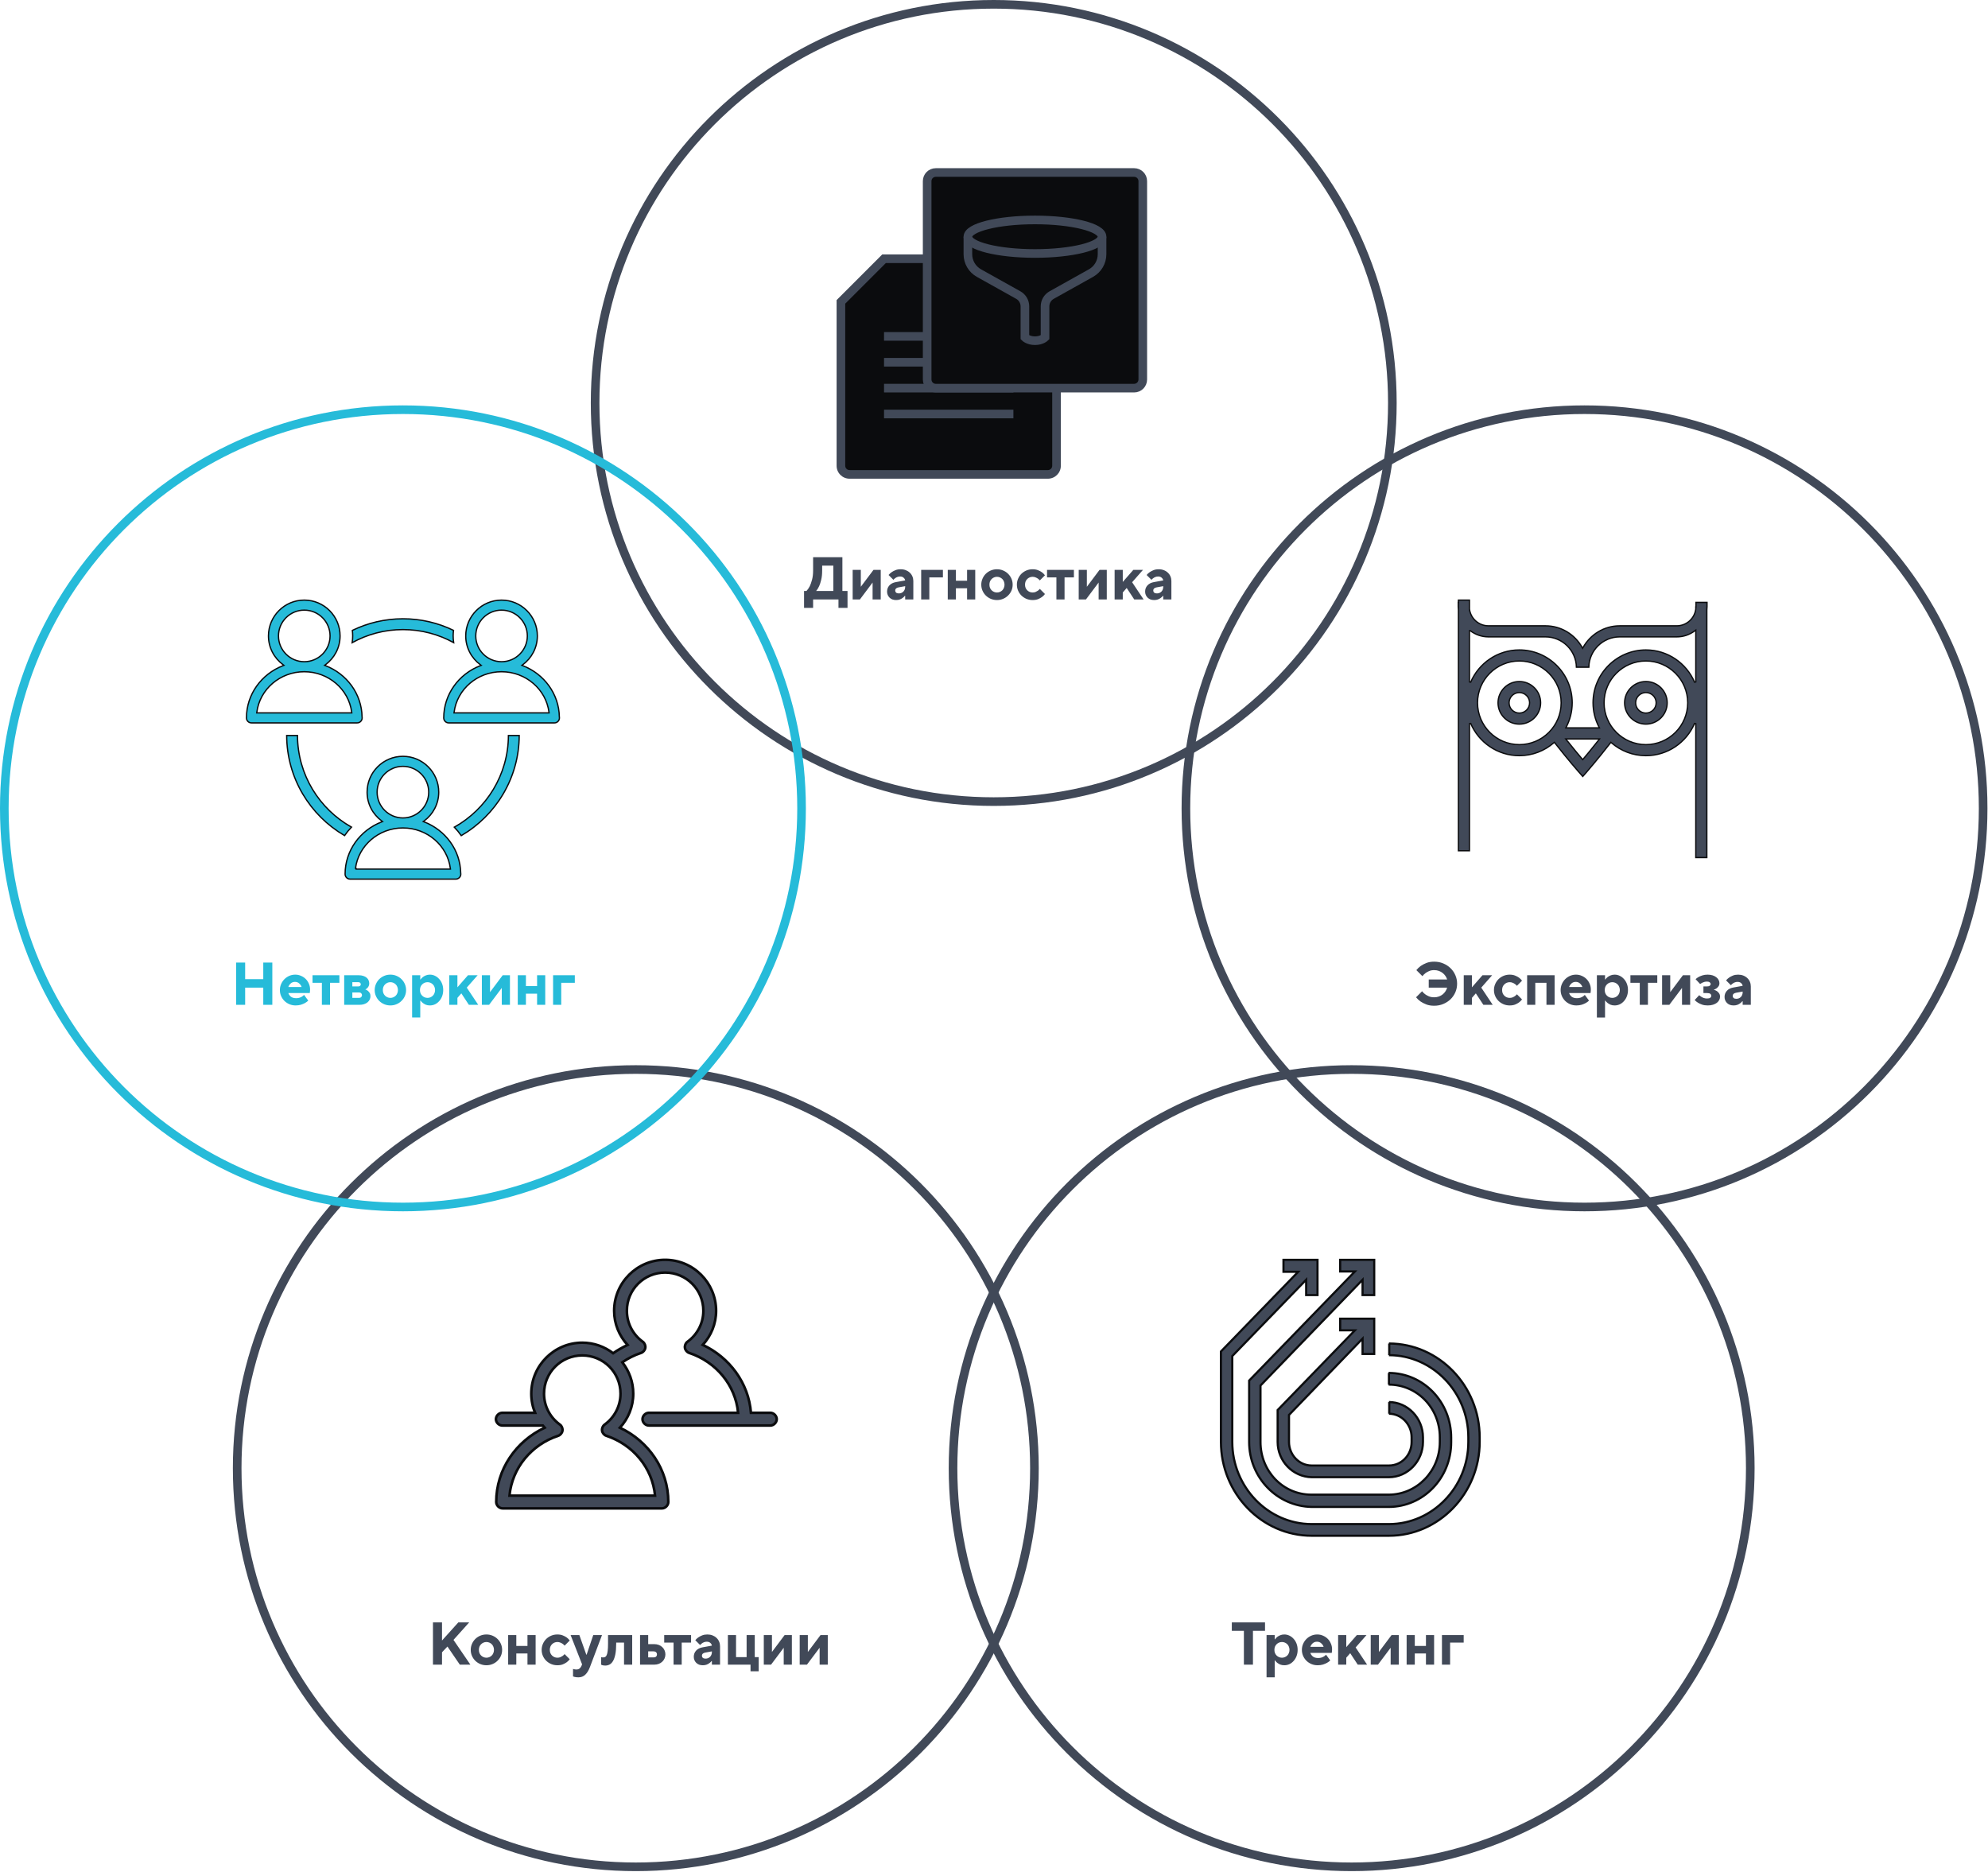 <?xml version="1.0" encoding="UTF-8"?> <svg xmlns="http://www.w3.org/2000/svg" width="461" height="434" viewBox="0 0 461 434" fill="none"> <path d="M367.438 279.875C418.489 279.875 459.875 238.489 459.875 187.438C459.875 136.386 418.489 95 367.438 95C316.386 95 275 136.386 275 187.438C275 238.489 316.386 279.875 367.438 279.875Z" stroke="#414958" stroke-width="2"></path> <path d="M329.771 229.85C329.967 230.111 330.205 230.345 330.485 230.55C330.727 230.727 331.021 230.891 331.367 231.04C331.712 231.18 332.113 231.25 332.571 231.25C332.972 231.25 333.336 231.189 333.663 231.068C333.999 230.947 334.293 230.783 334.545 230.578C334.797 230.373 335.011 230.135 335.189 229.864C335.366 229.593 335.497 229.309 335.581 229.01H331.311V227.12H335.581C335.497 226.84 335.366 226.569 335.189 226.308C335.011 226.047 334.797 225.818 334.545 225.622C334.293 225.417 333.999 225.253 333.663 225.132C333.336 225.011 332.972 224.95 332.571 224.95C332.123 224.95 331.731 225.025 331.395 225.174C331.068 225.314 330.788 225.473 330.555 225.65C330.284 225.855 330.046 226.089 329.841 226.35L328.441 224.95C328.73 224.586 329.075 224.259 329.477 223.97C329.822 223.727 330.251 223.503 330.765 223.298C331.278 223.093 331.88 222.99 332.571 222.99C333.327 222.99 334.027 223.125 334.671 223.396C335.324 223.667 335.889 224.035 336.365 224.502C336.841 224.959 337.214 225.501 337.485 226.126C337.755 226.742 337.891 227.4 337.891 228.1C337.891 228.8 337.755 229.463 337.485 230.088C337.214 230.704 336.841 231.245 336.365 231.712C335.889 232.169 335.324 232.533 334.671 232.804C334.027 233.075 333.327 233.21 332.571 233.21C331.871 233.21 331.259 233.107 330.737 232.902C330.214 232.697 329.775 232.473 329.421 232.23C329.01 231.941 328.66 231.614 328.371 231.25L329.771 229.85ZM339.432 226.14H341.322V228.94L343.772 226.14H346.012L343.492 229.01L346.152 233H343.982L342.232 230.34L341.322 231.39V233H339.432V226.14ZM352.946 231.74C352.76 232.001 352.526 232.235 352.246 232.44C352.004 232.617 351.705 232.781 351.35 232.93C350.996 233.07 350.571 233.14 350.076 233.14C349.572 233.14 349.096 233.047 348.648 232.86C348.21 232.673 347.822 232.417 347.486 232.09C347.16 231.763 346.903 231.385 346.716 230.956C346.53 230.527 346.436 230.065 346.436 229.57C346.436 229.085 346.53 228.627 346.716 228.198C346.903 227.759 347.16 227.377 347.486 227.05C347.822 226.723 348.21 226.467 348.648 226.28C349.096 226.093 349.572 226 350.076 226C350.571 226 350.996 226.075 351.35 226.224C351.705 226.364 352.004 226.523 352.246 226.7C352.526 226.905 352.76 227.139 352.946 227.4L351.756 228.59C351.626 228.431 351.476 228.291 351.308 228.17C351.159 228.067 350.982 227.974 350.776 227.89C350.571 227.797 350.338 227.75 350.076 227.75C349.834 227.75 349.605 227.797 349.39 227.89C349.176 227.983 348.989 228.109 348.83 228.268C348.672 228.427 348.546 228.618 348.452 228.842C348.368 229.066 348.326 229.309 348.326 229.57C348.326 229.831 348.368 230.074 348.452 230.298C348.546 230.522 348.672 230.713 348.83 230.872C348.989 231.031 349.176 231.157 349.39 231.25C349.605 231.343 349.834 231.39 350.076 231.39C350.338 231.39 350.571 231.348 350.776 231.264C350.982 231.171 351.159 231.073 351.308 230.97C351.476 230.849 351.626 230.709 351.756 230.55L352.946 231.74ZM354.13 226.14H360.5V233H358.61V227.89H356.02V233H354.13V226.14ZM368.479 232.02C368.274 232.225 368.022 232.412 367.723 232.58C367.471 232.72 367.163 232.851 366.799 232.972C366.435 233.084 366.015 233.14 365.539 233.14C365.035 233.14 364.559 233.047 364.111 232.86C363.673 232.673 363.285 232.417 362.949 232.09C362.623 231.763 362.366 231.385 362.179 230.956C361.993 230.527 361.899 230.065 361.899 229.57C361.899 229.085 361.993 228.627 362.179 228.198C362.366 227.759 362.623 227.377 362.949 227.05C363.276 226.723 363.654 226.467 364.083 226.28C364.513 226.093 364.975 226 365.469 226C365.945 226 366.389 226.093 366.799 226.28C367.219 226.457 367.583 226.7 367.891 227.008C368.199 227.316 368.442 227.68 368.619 228.1C368.806 228.511 368.899 228.954 368.899 229.43C368.899 229.561 368.895 229.677 368.885 229.78C368.876 229.873 368.867 229.957 368.857 230.032C368.848 230.125 368.839 230.205 368.829 230.27H363.859C363.962 230.587 364.158 230.867 364.447 231.11C364.746 231.343 365.157 231.46 365.679 231.46C365.978 231.46 366.239 231.423 366.463 231.348C366.687 231.273 366.879 231.185 367.037 231.082C367.215 230.97 367.369 230.839 367.499 230.69L368.479 232.02ZM366.939 228.87C366.837 228.553 366.65 228.277 366.379 228.044C366.118 227.801 365.791 227.68 365.399 227.68C365.007 227.68 364.676 227.801 364.405 228.044C364.144 228.277 363.962 228.553 363.859 228.87H366.939ZM370.304 226.14H372.194V227.12H372.264C372.404 226.915 372.581 226.728 372.796 226.56C372.982 226.42 373.206 226.294 373.468 226.182C373.738 226.061 374.06 226 374.434 226C374.835 226 375.222 226.089 375.596 226.266C375.969 226.443 376.296 226.691 376.576 227.008C376.865 227.316 377.094 227.689 377.262 228.128C377.43 228.567 377.514 229.047 377.514 229.57C377.514 230.093 377.43 230.573 377.262 231.012C377.094 231.451 376.865 231.829 376.576 232.146C376.296 232.463 375.969 232.711 375.596 232.888C375.222 233.056 374.835 233.14 374.434 233.14C374.06 233.14 373.738 233.084 373.468 232.972C373.206 232.851 372.982 232.72 372.796 232.58C372.581 232.412 372.404 232.225 372.264 232.02H372.194V235.94H370.304V226.14ZM373.874 231.39C374.116 231.39 374.345 231.343 374.56 231.25C374.774 231.157 374.961 231.031 375.12 230.872C375.278 230.713 375.4 230.522 375.484 230.298C375.577 230.074 375.624 229.831 375.624 229.57C375.624 229.309 375.577 229.066 375.484 228.842C375.4 228.618 375.278 228.427 375.12 228.268C374.961 228.109 374.774 227.983 374.56 227.89C374.345 227.797 374.116 227.75 373.874 227.75C373.631 227.75 373.402 227.797 373.188 227.89C372.973 227.983 372.786 228.109 372.628 228.268C372.469 228.427 372.343 228.618 372.25 228.842C372.166 229.066 372.124 229.309 372.124 229.57C372.124 229.831 372.166 230.074 372.25 230.298C372.343 230.522 372.469 230.713 372.628 230.872C372.786 231.031 372.973 231.157 373.188 231.25C373.402 231.343 373.631 231.39 373.874 231.39ZM380.25 227.89H378.08V226.14H384.31V227.89H382.14V233H380.25V227.89ZM385.425 226.14H387.315V230.06L390.255 226.14H391.935V233H390.045V229.08L387.105 233H385.425V226.14ZM394.031 230.76C394.189 230.909 394.362 231.04 394.549 231.152C394.707 231.255 394.894 231.343 395.109 231.418C395.333 231.493 395.58 231.53 395.851 231.53C396.205 231.53 396.457 231.469 396.607 231.348C396.756 231.227 396.831 231.077 396.831 230.9C396.831 230.723 396.756 230.573 396.607 230.452C396.457 230.331 396.205 230.27 395.851 230.27H395.011V228.73H395.851C396.131 228.73 396.341 228.674 396.481 228.562C396.621 228.441 396.691 228.31 396.691 228.17C396.691 228.03 396.621 227.904 396.481 227.792C396.341 227.671 396.131 227.61 395.851 227.61C395.617 227.61 395.403 227.638 395.207 227.694C395.02 227.75 394.852 227.815 394.703 227.89C394.535 227.974 394.381 228.067 394.241 228.17L393.191 227.05C393.387 226.863 393.625 226.691 393.905 226.532C394.147 226.401 394.441 226.28 394.787 226.168C395.132 226.056 395.533 226 395.991 226C396.429 226 396.817 226.056 397.153 226.168C397.498 226.28 397.783 226.429 398.007 226.616C398.24 226.793 398.417 227.003 398.539 227.246C398.66 227.479 398.721 227.717 398.721 227.96C398.721 228.259 398.651 228.506 398.511 228.702C398.371 228.898 398.217 229.057 398.049 229.178C397.853 229.318 397.633 229.425 397.391 229.5C397.661 229.565 397.904 229.668 398.119 229.808C398.305 229.929 398.473 230.097 398.623 230.312C398.781 230.517 398.861 230.783 398.861 231.11C398.861 231.371 398.8 231.623 398.679 231.866C398.557 232.109 398.375 232.328 398.133 232.524C397.89 232.711 397.591 232.86 397.237 232.972C396.882 233.084 396.467 233.14 395.991 233.14C395.496 233.14 395.062 233.075 394.689 232.944C394.315 232.813 394.003 232.669 393.751 232.51C393.452 232.333 393.195 232.123 392.981 231.88L394.031 230.76ZM404.109 232.16H404.039C403.889 232.347 403.717 232.51 403.521 232.65C403.353 232.781 403.138 232.897 402.877 233C402.625 233.093 402.335 233.14 402.009 233.14C401.691 233.14 401.402 233.093 401.141 233C400.889 232.897 400.669 232.757 400.483 232.58C400.305 232.403 400.165 232.197 400.063 231.964C399.96 231.721 399.909 231.46 399.909 231.18C399.909 230.62 400.086 230.144 400.441 229.752C400.805 229.351 401.304 229.094 401.939 228.982L404.109 228.59C404.071 228.347 403.95 228.137 403.745 227.96C403.549 227.773 403.273 227.68 402.919 227.68C402.676 227.68 402.457 227.722 402.261 227.806C402.074 227.881 401.915 227.969 401.785 228.072C401.626 228.184 401.491 228.31 401.379 228.45L400.259 227.33C400.455 227.087 400.693 226.868 400.973 226.672C401.215 226.504 401.509 226.35 401.855 226.21C402.2 226.07 402.601 226 403.059 226C403.497 226 403.894 226.07 404.249 226.21C404.613 226.35 404.925 226.546 405.187 226.798C405.448 227.041 405.649 227.33 405.789 227.666C405.929 227.993 405.999 228.347 405.999 228.73V233H404.109V232.16ZM404.109 229.92L402.569 230.2C402.326 230.247 402.135 230.331 401.995 230.452C401.864 230.573 401.799 230.723 401.799 230.9C401.799 231.115 401.869 231.287 402.009 231.418C402.149 231.539 402.359 231.6 402.639 231.6C403.059 231.6 403.409 231.46 403.689 231.18C403.969 230.891 404.109 230.517 404.109 230.06V229.92Z" fill="#414958"></path> <path d="M347.381 162.968C347.381 160.245 349.598 158.029 352.321 158.029C355.045 158.029 357.26 160.245 357.26 162.968C357.26 165.692 355.045 167.908 352.321 167.908C349.597 167.908 347.381 165.691 347.381 162.968ZM349.942 162.968C349.942 164.28 351.009 165.347 352.321 165.347C353.633 165.347 354.7 164.28 354.7 162.968C354.7 161.656 353.633 160.589 352.321 160.589C351.009 160.589 349.942 161.656 349.942 162.968Z" fill="#414958" stroke="#0B0C0E" stroke-width="0.3"></path> <path d="M376.73 162.968C376.73 160.244 378.946 158.029 381.669 158.029C384.392 158.029 386.609 160.245 386.609 162.968C386.609 165.692 384.392 167.908 381.669 167.908C378.946 167.908 376.73 165.691 376.73 162.968ZM379.291 162.968C379.291 164.28 380.358 165.347 381.669 165.347C382.981 165.347 384.048 164.28 384.048 162.968C384.048 161.656 382.981 160.589 381.669 160.589C380.358 160.589 379.291 161.656 379.291 162.968Z" fill="#414958" stroke="#0B0C0E" stroke-width="0.3"></path> <path d="M338.193 139.535V139.15H340.753V141.233V141.243L340.755 141.253C341.049 143.43 342.914 145.116 345.171 145.116H358.381C362.019 145.116 365.193 147.125 366.865 150.089L366.996 150.321L367.126 150.089C368.799 147.125 371.972 145.116 375.61 145.116H388.82C391.077 145.116 392.943 143.43 393.236 141.253L393.238 141.243V141.233V140.732H393.281V140.582V139.685H395.842V140.655C395.842 140.91 395.826 141.162 395.799 141.412L395.798 141.42V141.428V198.85H393.238V167.816L392.95 167.757C391.08 172.142 386.728 175.224 381.669 175.224C378.613 175.224 375.822 174.092 373.672 172.234L373.553 172.131L373.456 172.256C370.387 176.201 368.011 178.921 367.986 178.949L367.027 180.044L366.063 178.953C366.035 178.922 363.635 176.197 360.541 172.25L360.444 172.127L360.325 172.23C358.175 174.089 355.381 175.223 352.323 175.223C347.264 175.223 342.912 172.142 341.042 167.757L340.754 167.815V197.268H338.194V141.428V141.42L338.193 141.412C338.165 141.162 338.15 140.91 338.15 140.655V139.685H338.193V139.535ZM366.903 176.005L367.018 176.14L367.132 176.005C367.971 175.008 369.243 173.471 370.728 171.587L370.919 171.344H370.61H363.396H363.085L363.278 171.587C364.777 173.474 366.058 175.009 366.903 176.005ZM340.993 146.285L340.953 146.255H340.903H340.753V146.405V158.117L341.041 158.175C342.91 153.79 347.263 150.709 352.322 150.709C359.08 150.709 364.579 156.208 364.579 162.966C364.579 164.983 364.08 166.884 363.212 168.565L363.099 168.783H363.345H370.646H370.892L370.779 168.565C369.911 166.884 369.413 164.983 369.413 162.966C369.413 156.208 374.911 150.709 381.67 150.709C386.728 150.709 391.081 153.79 392.95 158.175L393.238 158.117V146.405V146.107L392.999 146.285C391.829 147.156 390.386 147.677 388.82 147.677H375.611C371.702 147.677 368.513 150.817 368.433 154.706H368.271H365.721H365.559C365.478 150.816 362.289 147.677 358.381 147.677H345.171C343.606 147.677 342.163 147.156 340.993 146.285ZM342.626 162.966C342.626 168.313 346.975 172.662 352.322 172.662C357.669 172.662 362.019 168.312 362.019 162.966C362.019 157.619 357.669 153.269 352.322 153.269C346.975 153.269 342.626 157.62 342.626 162.966ZM371.972 162.966C371.972 168.313 376.323 172.662 381.669 172.662C387.016 172.662 391.365 168.312 391.365 162.966C391.365 157.619 387.016 153.269 381.669 153.269C376.322 153.269 371.972 157.62 371.972 162.966Z" fill="#414958" stroke="#0B0C0E" stroke-width="0.3"></path> <path d="M230.438 185.875C281.489 185.875 322.875 144.489 322.875 93.438C322.875 42.386 281.489 1 230.438 1C179.386 1 138 42.386 138 93.438C138 144.489 179.386 185.875 230.438 185.875Z" stroke="#414958" stroke-width="2"></path> <path d="M186.453 137.039H187.013C187.293 136.74 187.55 136.367 187.783 135.919C187.97 135.527 188.142 135.032 188.301 134.435C188.469 133.838 188.553 133.114 188.553 132.265V129.199H195.343V137.039H196.533V140.959H194.433V138.999H188.553V140.959H186.453V137.039ZM193.243 137.039V131.159H190.653V132.279C190.653 133.128 190.578 133.852 190.429 134.449C190.289 135.037 190.13 135.527 189.953 135.919C189.748 136.367 189.514 136.74 189.253 137.039H193.243ZM197.726 132.139H199.616V136.059L202.556 132.139H204.236V138.999H202.346V135.079L199.406 138.999H197.726V132.139ZM209.903 138.159H209.833C209.683 138.346 209.511 138.509 209.315 138.649C209.147 138.78 208.932 138.896 208.671 138.999C208.419 139.092 208.129 139.139 207.803 139.139C207.485 139.139 207.196 139.092 206.935 138.999C206.683 138.896 206.463 138.756 206.277 138.579C206.099 138.402 205.959 138.196 205.857 137.963C205.754 137.72 205.703 137.459 205.703 137.179C205.703 136.619 205.88 136.143 206.235 135.751C206.599 135.35 207.098 135.093 207.733 134.981L209.903 134.589C209.865 134.346 209.744 134.136 209.539 133.959C209.343 133.772 209.067 133.679 208.713 133.679C208.47 133.679 208.251 133.721 208.055 133.805C207.868 133.88 207.709 133.968 207.579 134.071C207.42 134.183 207.285 134.309 207.173 134.449L206.053 133.329C206.249 133.086 206.487 132.867 206.767 132.671C207.009 132.503 207.303 132.349 207.649 132.209C207.994 132.069 208.395 131.999 208.853 131.999C209.291 131.999 209.688 132.069 210.043 132.209C210.407 132.349 210.719 132.545 210.981 132.797C211.242 133.04 211.443 133.329 211.583 133.665C211.723 133.992 211.793 134.346 211.793 134.729V138.999H209.903V138.159ZM209.903 135.919L208.363 136.199C208.12 136.246 207.929 136.33 207.789 136.451C207.658 136.572 207.593 136.722 207.593 136.899C207.593 137.114 207.663 137.286 207.803 137.417C207.943 137.538 208.153 137.599 208.433 137.599C208.853 137.599 209.203 137.459 209.483 137.179C209.763 136.89 209.903 136.516 209.903 136.059V135.919ZM213.613 132.139H218.653V133.889H215.503V138.999H213.613V132.139ZM219.779 132.139H221.669V134.659H224.259V132.139H226.149V138.999H224.259V136.409H221.669V138.999H219.779V132.139ZM231.189 137.389C231.431 137.389 231.66 137.342 231.875 137.249C232.089 137.156 232.276 137.03 232.435 136.871C232.593 136.712 232.715 136.521 232.799 136.297C232.892 136.073 232.939 135.83 232.939 135.569C232.939 135.308 232.892 135.065 232.799 134.841C232.715 134.617 232.593 134.426 232.435 134.267C232.276 134.108 232.089 133.982 231.875 133.889C231.66 133.796 231.431 133.749 231.189 133.749C230.946 133.749 230.717 133.796 230.503 133.889C230.288 133.982 230.101 134.108 229.943 134.267C229.784 134.426 229.658 134.617 229.565 134.841C229.481 135.065 229.439 135.308 229.439 135.569C229.439 135.83 229.481 136.073 229.565 136.297C229.658 136.521 229.784 136.712 229.943 136.871C230.101 137.03 230.288 137.156 230.503 137.249C230.717 137.342 230.946 137.389 231.189 137.389ZM227.549 135.569C227.549 135.084 227.642 134.626 227.829 134.197C228.015 133.758 228.272 133.376 228.599 133.049C228.935 132.722 229.322 132.466 229.761 132.279C230.209 132.092 230.685 131.999 231.189 131.999C231.693 131.999 232.164 132.092 232.603 132.279C233.051 132.466 233.438 132.722 233.765 133.049C234.101 133.376 234.362 133.758 234.549 134.197C234.735 134.626 234.829 135.084 234.829 135.569C234.829 136.064 234.735 136.526 234.549 136.955C234.362 137.384 234.101 137.762 233.765 138.089C233.438 138.416 233.051 138.672 232.603 138.859C232.164 139.046 231.693 139.139 231.189 139.139C230.685 139.139 230.209 139.046 229.761 138.859C229.322 138.672 228.935 138.416 228.599 138.089C228.272 137.762 228.015 137.384 227.829 136.955C227.642 136.526 227.549 136.064 227.549 135.569ZM242.316 137.739C242.13 138 241.896 138.234 241.616 138.439C241.374 138.616 241.075 138.78 240.72 138.929C240.366 139.069 239.941 139.139 239.446 139.139C238.942 139.139 238.466 139.046 238.018 138.859C237.58 138.672 237.192 138.416 236.856 138.089C236.53 137.762 236.273 137.384 236.086 136.955C235.9 136.526 235.806 136.064 235.806 135.569C235.806 135.084 235.9 134.626 236.086 134.197C236.273 133.758 236.53 133.376 236.856 133.049C237.192 132.722 237.58 132.466 238.018 132.279C238.466 132.092 238.942 131.999 239.446 131.999C239.941 131.999 240.366 132.074 240.72 132.223C241.075 132.363 241.374 132.522 241.616 132.699C241.896 132.904 242.13 133.138 242.316 133.399L241.126 134.589C240.996 134.43 240.846 134.29 240.678 134.169C240.529 134.066 240.352 133.973 240.146 133.889C239.941 133.796 239.708 133.749 239.446 133.749C239.204 133.749 238.975 133.796 238.76 133.889C238.546 133.982 238.359 134.108 238.2 134.267C238.042 134.426 237.916 134.617 237.822 134.841C237.738 135.065 237.696 135.308 237.696 135.569C237.696 135.83 237.738 136.073 237.822 136.297C237.916 136.521 238.042 136.712 238.2 136.871C238.359 137.03 238.546 137.156 238.76 137.249C238.975 137.342 239.204 137.389 239.446 137.389C239.708 137.389 239.941 137.347 240.146 137.263C240.352 137.17 240.529 137.072 240.678 136.969C240.846 136.848 240.996 136.708 241.126 136.549L242.316 137.739ZM244.97 133.889H242.8V132.139H249.03V133.889H246.86V138.999H244.97V133.889ZM250.144 132.139H252.034V136.059L254.974 132.139H256.654V138.999H254.764V135.079L251.824 138.999H250.144V132.139ZM258.471 132.139H260.361V134.939L262.811 132.139H265.051L262.531 135.009L265.191 138.999H263.021L261.271 136.339L260.361 137.389V138.999H258.471V132.139ZM269.744 138.159H269.674C269.525 138.346 269.352 138.509 269.156 138.649C268.988 138.78 268.774 138.896 268.512 138.999C268.26 139.092 267.971 139.139 267.644 139.139C267.327 139.139 267.038 139.092 266.776 138.999C266.524 138.896 266.305 138.756 266.118 138.579C265.941 138.402 265.801 138.196 265.698 137.963C265.596 137.72 265.544 137.459 265.544 137.179C265.544 136.619 265.722 136.143 266.076 135.751C266.44 135.35 266.94 135.093 267.574 134.981L269.744 134.589C269.707 134.346 269.586 134.136 269.38 133.959C269.184 133.772 268.909 133.679 268.554 133.679C268.312 133.679 268.092 133.721 267.896 133.805C267.71 133.88 267.551 133.968 267.42 134.071C267.262 134.183 267.126 134.309 267.014 134.449L265.894 133.329C266.09 133.086 266.328 132.867 266.608 132.671C266.851 132.503 267.145 132.349 267.49 132.209C267.836 132.069 268.237 131.999 268.694 131.999C269.133 131.999 269.53 132.069 269.884 132.209C270.248 132.349 270.561 132.545 270.822 132.797C271.084 133.04 271.284 133.329 271.424 133.665C271.564 133.992 271.634 134.346 271.634 134.729V138.999H269.744V138.159ZM269.744 135.919L268.204 136.199C267.962 136.246 267.77 136.33 267.63 136.451C267.5 136.572 267.434 136.722 267.434 136.899C267.434 137.114 267.504 137.286 267.644 137.417C267.784 137.538 267.994 137.599 268.274 137.599C268.694 137.599 269.044 137.459 269.324 137.179C269.604 136.89 269.744 136.516 269.744 136.059V135.919Z" fill="#414958"></path> <path fill-rule="evenodd" clip-rule="evenodd" d="M243 60H205L195 70V108C195 109.105 195.895 110 197 110H243C244.105 110 245 109.105 245 108V62C245 60.895 244.105 60 243 60Z" fill="#0B0C0E"></path> <path d="M205 60V59H204.586L204.293 59.293L205 60ZM195 70L194.293 69.293L194 69.586V70H195ZM205 61H243V59H205V61ZM204.293 59.293L194.293 69.293L195.707 70.707L205.707 60.707L204.293 59.293ZM196 108V70H194V108H196ZM197 109C196.448 109 196 108.552 196 108H194C194 109.657 195.343 111 197 111V109ZM243 109H197V111H243V109ZM244 108C244 108.552 243.552 109 243 109V111C244.657 111 246 109.657 246 108H244ZM244 62V108H246V62H244ZM243 61C243.552 61 244 61.448 244 62H246C246 60.343 244.657 59 243 59V61Z" fill="#414958"></path> <path d="M205 78H235" stroke="#414958" stroke-width="2"></path> <path d="M205 84H235" stroke="#414958" stroke-width="2"></path> <path d="M205 90H235" stroke="#414958" stroke-width="2"></path> <path d="M205 96H235" stroke="#414958" stroke-width="2"></path> <path d="M263 40H217C215.895 40 215 40.895 215 42V88C215 89.105 215.895 90 217 90H263C264.105 90 265 89.105 265 88V42C265 40.895 264.105 40 263 40Z" fill="#0B0C0E" stroke="#414958" stroke-width="2"></path> <path d="M240.001 58.778C248.592 58.778 255.557 57.037 255.557 54.889C255.557 52.741 248.592 51 240.001 51C231.41 51 224.445 52.741 224.445 54.889C224.445 57.037 231.41 58.778 240.001 58.778Z" fill="#0B0C0E" stroke="#414958" stroke-width="2"></path> <path d="M224.445 54.889V58.955C224.445 60.766 225.425 62.436 227.006 63.32L236.131 68.419C237.08 68.949 237.668 69.951 237.668 71.038V78.222C237.668 78.222 238.445 79 240.001 79C241.556 79 242.334 78.222 242.334 78.222V71.038C242.334 69.951 242.922 68.949 243.871 68.419L252.996 63.32C254.577 62.436 255.556 60.766 255.556 58.955V54.889" stroke="#414958" stroke-width="2"></path> <path d="M313.437 432.875C364.489 432.875 405.875 391.489 405.875 340.437C405.875 289.386 364.489 248 313.437 248C262.386 248 221 289.386 221 340.437C221 391.489 262.386 432.875 313.437 432.875Z" stroke="#414958" stroke-width="2"></path> <path d="M288.448 378.159H285.648V376.199H293.348V378.159H290.548V385.999H288.448V378.159ZM293.702 379.139H295.592V380.119H295.662C295.802 379.914 295.979 379.727 296.194 379.559C296.381 379.419 296.605 379.293 296.866 379.181C297.137 379.06 297.459 378.999 297.832 378.999C298.233 378.999 298.621 379.088 298.994 379.265C299.367 379.442 299.694 379.69 299.974 380.007C300.263 380.315 300.492 380.688 300.66 381.127C300.828 381.566 300.912 382.046 300.912 382.569C300.912 383.092 300.828 383.572 300.66 384.011C300.492 384.45 300.263 384.828 299.974 385.145C299.694 385.462 299.367 385.71 298.994 385.887C298.621 386.055 298.233 386.139 297.832 386.139C297.459 386.139 297.137 386.083 296.866 385.971C296.605 385.85 296.381 385.719 296.194 385.579C295.979 385.411 295.802 385.224 295.662 385.019H295.592V388.939H293.702V379.139ZM297.272 384.389C297.515 384.389 297.743 384.342 297.958 384.249C298.173 384.156 298.359 384.03 298.518 383.871C298.677 383.712 298.798 383.521 298.882 383.297C298.975 383.073 299.022 382.83 299.022 382.569C299.022 382.308 298.975 382.065 298.882 381.841C298.798 381.617 298.677 381.426 298.518 381.267C298.359 381.108 298.173 380.982 297.958 380.889C297.743 380.796 297.515 380.749 297.272 380.749C297.029 380.749 296.801 380.796 296.586 380.889C296.371 380.982 296.185 381.108 296.026 381.267C295.867 381.426 295.741 381.617 295.648 381.841C295.564 382.065 295.522 382.308 295.522 382.569C295.522 382.83 295.564 383.073 295.648 383.297C295.741 383.521 295.867 383.712 296.026 383.871C296.185 384.03 296.371 384.156 296.586 384.249C296.801 384.342 297.029 384.389 297.272 384.389ZM308.475 385.019C308.27 385.224 308.018 385.411 307.719 385.579C307.467 385.719 307.159 385.85 306.795 385.971C306.431 386.083 306.011 386.139 305.535 386.139C305.031 386.139 304.555 386.046 304.107 385.859C303.669 385.672 303.281 385.416 302.945 385.089C302.619 384.762 302.362 384.384 302.175 383.955C301.989 383.526 301.895 383.064 301.895 382.569C301.895 382.084 301.989 381.626 302.175 381.197C302.362 380.758 302.619 380.376 302.945 380.049C303.272 379.722 303.65 379.466 304.079 379.279C304.509 379.092 304.971 378.999 305.465 378.999C305.941 378.999 306.385 379.092 306.795 379.279C307.215 379.456 307.579 379.699 307.887 380.007C308.195 380.315 308.438 380.679 308.615 381.099C308.802 381.51 308.895 381.953 308.895 382.429C308.895 382.56 308.891 382.676 308.881 382.779C308.872 382.872 308.863 382.956 308.853 383.031C308.844 383.124 308.835 383.204 308.825 383.269H303.855C303.958 383.586 304.154 383.866 304.443 384.109C304.742 384.342 305.153 384.459 305.675 384.459C305.974 384.459 306.235 384.422 306.459 384.347C306.683 384.272 306.875 384.184 307.033 384.081C307.211 383.969 307.365 383.838 307.495 383.689L308.475 385.019ZM306.935 381.869C306.833 381.552 306.646 381.276 306.375 381.043C306.114 380.8 305.787 380.679 305.395 380.679C305.003 380.679 304.672 380.8 304.401 381.043C304.14 381.276 303.958 381.552 303.855 381.869H306.935ZM310.3 379.139H312.19V381.939L314.64 379.139H316.88L314.36 382.009L317.02 385.999H314.85L313.1 383.339L312.19 384.389V385.999H310.3V379.139ZM317.86 379.139H319.75V383.059L322.69 379.139H324.37V385.999H322.48V382.079L319.54 385.999H317.86V379.139ZM326.186 379.139H328.076V381.659H330.666V379.139H332.556V385.999H330.666V383.409H328.076V385.999H326.186V379.139ZM334.376 379.139H339.416V380.889H336.266V385.999H334.376V379.139Z" fill="#414958"></path> <path d="M283.125 334.352V313.381L301.04 294.898H297.627V292.125H305.518V300.3H302.888V296.746L285.755 314.447V334.352C285.755 344.803 294.073 353.405 304.168 353.405H322.082C332.177 353.405 340.495 344.803 340.495 334.352V333.286C340.495 322.836 332.177 314.234 322.082 314.234H322.153V311.533H322.082C333.67 311.533 343.125 321.343 343.125 333.286V334.352C343.125 346.296 333.67 356.106 322.082 356.106H304.168C292.58 356.106 283.125 346.296 283.125 334.352ZM289.665 334.352V320.134L314.191 294.826H310.779V292.125H318.67V300.3H315.969V296.746L292.296 321.272V334.352C292.296 341.177 297.556 346.58 304.097 346.58H322.011C328.552 346.58 333.883 341.106 333.883 334.352V333.286C333.883 326.461 328.623 321.059 322.011 321.059H322.082V318.357H322.011C330.044 318.357 336.514 325.04 336.514 333.357V334.424C336.514 342.741 330.044 349.424 322.011 349.424H304.168C296.134 349.281 289.665 342.599 289.665 334.352ZM296.277 334.352V326.959L314.191 308.476H310.779V305.774H318.67V313.95H315.969V310.395L298.907 328.097V334.352C298.907 337.338 301.253 339.826 304.168 339.826H322.082C324.997 339.826 327.343 337.409 327.343 334.352V333.286C327.343 330.3 324.997 327.812 322.082 327.812H322.153V325.111H322.082C326.419 325.111 329.973 328.807 329.973 333.286V334.352C329.973 338.831 326.419 342.528 322.082 342.528H304.168C299.831 342.457 296.277 338.831 296.277 334.352Z" fill="#414958" stroke="#0B0C0E" stroke-width="0.5"></path> <path d="M147.438 432.875C198.489 432.875 239.875 391.489 239.875 340.437C239.875 289.386 198.489 248 147.438 248C96.386 248 55 289.386 55 340.437C55 391.489 96.386 432.875 147.438 432.875Z" stroke="#414958" stroke-width="2"></path> <path d="M100.4 376.199H102.5V380.399L106.28 376.199H108.8L105.16 380.259L109.08 385.999H106.63L103.76 381.799L102.5 383.129V385.999H100.4V376.199ZM112.799 384.389C113.042 384.389 113.27 384.342 113.485 384.249C113.7 384.156 113.886 384.03 114.045 383.871C114.204 383.712 114.325 383.521 114.409 383.297C114.502 383.073 114.549 382.83 114.549 382.569C114.549 382.308 114.502 382.065 114.409 381.841C114.325 381.617 114.204 381.426 114.045 381.267C113.886 381.108 113.7 380.982 113.485 380.889C113.27 380.796 113.042 380.749 112.799 380.749C112.556 380.749 112.328 380.796 112.113 380.889C111.898 380.982 111.712 381.108 111.553 381.267C111.394 381.426 111.268 381.617 111.175 381.841C111.091 382.065 111.049 382.308 111.049 382.569C111.049 382.83 111.091 383.073 111.175 383.297C111.268 383.521 111.394 383.712 111.553 383.871C111.712 384.03 111.898 384.156 112.113 384.249C112.328 384.342 112.556 384.389 112.799 384.389ZM109.159 382.569C109.159 382.084 109.252 381.626 109.439 381.197C109.626 380.758 109.882 380.376 110.209 380.049C110.545 379.722 110.932 379.466 111.371 379.279C111.819 379.092 112.295 378.999 112.799 378.999C113.303 378.999 113.774 379.092 114.213 379.279C114.661 379.466 115.048 379.722 115.375 380.049C115.711 380.376 115.972 380.758 116.159 381.197C116.346 381.626 116.439 382.084 116.439 382.569C116.439 383.064 116.346 383.526 116.159 383.955C115.972 384.384 115.711 384.762 115.375 385.089C115.048 385.416 114.661 385.672 114.213 385.859C113.774 386.046 113.303 386.139 112.799 386.139C112.295 386.139 111.819 386.046 111.371 385.859C110.932 385.672 110.545 385.416 110.209 385.089C109.882 384.762 109.626 384.384 109.439 383.955C109.252 383.526 109.159 383.064 109.159 382.569ZM117.837 379.139H119.727V381.659H122.317V379.139H124.207V385.999H122.317V383.409H119.727V385.999H117.837V379.139ZM132.116 384.739C131.93 385 131.696 385.234 131.416 385.439C131.174 385.616 130.875 385.78 130.52 385.929C130.166 386.069 129.741 386.139 129.246 386.139C128.742 386.139 128.266 386.046 127.818 385.859C127.38 385.672 126.992 385.416 126.656 385.089C126.33 384.762 126.073 384.384 125.886 383.955C125.7 383.526 125.606 383.064 125.606 382.569C125.606 382.084 125.7 381.626 125.886 381.197C126.073 380.758 126.33 380.376 126.656 380.049C126.992 379.722 127.38 379.466 127.818 379.279C128.266 379.092 128.742 378.999 129.246 378.999C129.741 378.999 130.166 379.074 130.52 379.223C130.875 379.363 131.174 379.522 131.416 379.699C131.696 379.904 131.93 380.138 132.116 380.399L130.926 381.589C130.796 381.43 130.646 381.29 130.478 381.169C130.329 381.066 130.152 380.973 129.946 380.889C129.741 380.796 129.508 380.749 129.246 380.749C129.004 380.749 128.775 380.796 128.56 380.889C128.346 380.982 128.159 381.108 128 381.267C127.842 381.426 127.716 381.617 127.622 381.841C127.538 382.065 127.496 382.308 127.496 382.569C127.496 382.83 127.538 383.073 127.622 383.297C127.716 383.521 127.842 383.712 128 383.871C128.159 384.03 128.346 384.156 128.56 384.249C128.775 384.342 129.004 384.389 129.246 384.389C129.508 384.389 129.741 384.347 129.946 384.263C130.152 384.17 130.329 384.072 130.478 383.969C130.646 383.848 130.796 383.708 130.926 383.549L132.116 384.739ZM132.88 386.979C132.945 387.007 133.02 387.03 133.104 387.049C133.262 387.096 133.444 387.119 133.65 387.119C133.967 387.119 134.219 387.04 134.406 386.881C134.592 386.722 134.737 386.522 134.84 386.279L134.98 385.929L132.32 379.139H134.35L135.96 383.689H136.03L137.57 379.139H139.6L136.8 386.559C136.51 387.334 136.151 387.922 135.722 388.323C135.302 388.734 134.774 388.939 134.14 388.939C133.962 388.939 133.794 388.93 133.636 388.911C133.486 388.892 133.356 388.869 133.244 388.841C133.113 388.804 132.992 388.766 132.88 388.729V386.979ZM139.39 384.249C139.446 384.268 139.502 384.282 139.558 384.291C139.604 384.3 139.656 384.31 139.712 384.319C139.768 384.319 139.824 384.319 139.88 384.319C140.057 384.319 140.211 384.282 140.342 384.207C140.482 384.132 140.598 383.983 140.692 383.759C140.794 383.535 140.869 383.213 140.916 382.793C140.972 382.364 141 381.799 141 381.099V379.139H146.6V385.999H144.71V380.889H142.89V381.099C142.89 382.098 142.824 382.928 142.694 383.591C142.563 384.244 142.381 384.767 142.148 385.159C141.924 385.542 141.658 385.812 141.35 385.971C141.042 386.13 140.715 386.209 140.37 386.209C140.211 386.209 140.071 386.2 139.95 386.181C139.828 386.162 139.726 386.139 139.642 386.111C139.539 386.074 139.455 386.036 139.39 385.999V384.249ZM151.571 384.319C151.813 384.319 152 384.258 152.131 384.137C152.271 384.006 152.341 383.834 152.341 383.619C152.341 383.404 152.271 383.236 152.131 383.115C152 382.984 151.813 382.919 151.571 382.919H150.311V384.319H151.571ZM148.421 379.139H150.311V381.239H151.711C152.093 381.239 152.443 381.3 152.761 381.421C153.078 381.542 153.349 381.71 153.573 381.925C153.806 382.14 153.983 382.392 154.105 382.681C154.235 382.97 154.301 383.283 154.301 383.619C154.301 383.955 154.235 384.268 154.105 384.557C153.983 384.846 153.806 385.098 153.573 385.313C153.349 385.528 153.078 385.696 152.761 385.817C152.443 385.938 152.093 385.999 151.711 385.999H148.421V379.139ZM156.193 380.889H154.023V379.139H160.253V380.889H158.083V385.999H156.193V380.889ZM165.081 385.159H165.011C164.862 385.346 164.689 385.509 164.493 385.649C164.325 385.78 164.111 385.896 163.849 385.999C163.597 386.092 163.308 386.139 162.981 386.139C162.664 386.139 162.375 386.092 162.113 385.999C161.861 385.896 161.642 385.756 161.455 385.579C161.278 385.402 161.138 385.196 161.035 384.963C160.933 384.72 160.881 384.459 160.881 384.179C160.881 383.619 161.059 383.143 161.413 382.751C161.777 382.35 162.277 382.093 162.911 381.981L165.081 381.589C165.044 381.346 164.923 381.136 164.717 380.959C164.521 380.772 164.246 380.679 163.891 380.679C163.649 380.679 163.429 380.721 163.233 380.805C163.047 380.88 162.888 380.968 162.757 381.071C162.599 381.183 162.463 381.309 162.351 381.449L161.231 380.329C161.427 380.086 161.665 379.867 161.945 379.671C162.188 379.503 162.482 379.349 162.827 379.209C163.173 379.069 163.574 378.999 164.031 378.999C164.47 378.999 164.867 379.069 165.221 379.209C165.585 379.349 165.898 379.545 166.159 379.797C166.421 380.04 166.621 380.329 166.761 380.665C166.901 380.992 166.971 381.346 166.971 381.729V385.999H165.081V385.159ZM165.081 382.919L163.541 383.199C163.299 383.246 163.107 383.33 162.967 383.451C162.837 383.572 162.771 383.722 162.771 383.899C162.771 384.114 162.841 384.286 162.981 384.417C163.121 384.538 163.331 384.599 163.611 384.599C164.031 384.599 164.381 384.459 164.661 384.179C164.941 383.89 165.081 383.516 165.081 383.059V382.919ZM168.792 379.139H170.682V384.249H173.132V379.139H175.022V384.249H175.932V387.539H174.042V385.999H168.792V379.139ZM177.118 379.139H179.008V383.059L181.948 379.139H183.628V385.999H181.738V382.079L178.798 385.999H177.118V379.139ZM185.444 379.139H187.334V383.059L190.274 379.139H191.954V385.999H190.064V382.079L187.124 385.999H185.444V379.139Z" fill="#414958"></path> <path d="M154.236 292.125C147.723 292.125 142.412 297.436 142.412 303.948C142.412 307.012 143.61 309.767 145.53 311.869C144.357 312.42 143.223 313.048 142.181 313.786C140.191 312.263 137.713 311.338 135.023 311.338C128.51 311.338 123.199 316.649 123.199 323.161C123.199 324.732 123.512 326.233 124.077 327.595H116.549C116.503 327.593 116.456 327.593 116.41 327.595C115.636 327.631 114.965 328.368 115.001 329.142C115.038 329.916 115.775 330.587 116.549 330.551H125.878C126.018 330.722 126.145 330.895 126.294 331.059C119.678 334.174 115.071 340.694 115.071 348.286C115.071 349.059 115.775 349.763 116.549 349.763H153.497C154.27 349.763 154.974 349.059 154.975 348.286C154.975 340.694 150.367 334.174 143.752 331.059C145.659 328.959 146.846 326.213 146.846 323.161C146.846 320.414 145.887 317.898 144.306 315.887C145.624 314.979 147.082 314.237 148.647 313.716C149.156 313.546 149.553 313.079 149.638 312.549C149.723 312.019 149.493 311.451 149.063 311.13C146.833 309.517 145.368 306.915 145.368 303.948C145.368 299.033 149.321 295.081 154.236 295.081C159.15 295.081 163.103 299.033 163.103 303.948C163.103 306.915 161.638 309.517 159.408 311.13C158.978 311.451 158.748 312.019 158.833 312.549C158.918 313.079 159.315 313.546 159.824 313.716C166.019 315.778 170.553 321.152 171.162 327.595H150.541C150.495 327.593 150.448 327.593 150.402 327.595C149.628 327.631 148.957 328.368 148.993 329.142C149.03 329.916 149.767 330.587 150.541 330.551H178.621C179.402 330.562 180.12 329.854 180.12 329.073C180.12 328.292 179.402 327.584 178.621 327.595H174.141C173.59 320.639 169.147 314.758 162.964 311.846C164.872 309.747 166.059 307 166.059 303.948C166.059 297.436 160.748 292.125 154.236 292.125ZM135.023 314.294C139.938 314.294 143.89 318.246 143.89 323.161C143.89 326.128 142.425 328.729 140.195 330.343C139.765 330.664 139.535 331.232 139.62 331.762C139.705 332.292 140.102 332.759 140.611 332.929C146.804 334.99 151.292 340.365 151.903 346.808H118.142C118.754 340.365 123.241 334.99 129.434 332.929C129.943 332.759 130.34 332.292 130.425 331.762C130.51 331.232 130.28 330.664 129.85 330.343C127.62 328.729 126.155 326.128 126.155 323.161C126.155 318.246 130.108 314.294 135.023 314.294Z" fill="#414958" stroke="#0B0C0E" stroke-width="0.6"></path> <path d="M93.438 279.875C144.489 279.875 185.875 238.489 185.875 187.438C185.875 136.386 144.489 95 93.438 95C42.386 95 1 136.386 1 187.438C1 238.489 42.386 279.875 93.438 279.875Z" stroke="#26BBD9" stroke-width="2"></path> <path d="M54.75 223.199H56.85V227.049H61.05V223.199H63.15V232.999H61.05V229.009H56.85V232.999H54.75V223.199ZM71.484 232.019C71.278 232.224 71.026 232.411 70.728 232.579C70.476 232.719 70.168 232.85 69.804 232.971C69.44 233.083 69.02 233.139 68.544 233.139C68.04 233.139 67.564 233.046 67.116 232.859C66.677 232.672 66.29 232.416 65.954 232.089C65.627 231.762 65.371 231.384 65.184 230.955C64.997 230.526 64.904 230.064 64.904 229.569C64.904 229.084 64.997 228.626 65.184 228.197C65.371 227.758 65.627 227.376 65.954 227.049C66.281 226.722 66.659 226.466 67.088 226.279C67.517 226.092 67.979 225.999 68.474 225.999C68.95 225.999 69.393 226.092 69.804 226.279C70.224 226.456 70.588 226.699 70.896 227.007C71.204 227.315 71.447 227.679 71.624 228.099C71.811 228.51 71.904 228.953 71.904 229.429C71.904 229.56 71.899 229.676 71.89 229.779C71.88 229.872 71.871 229.956 71.862 230.031C71.853 230.124 71.843 230.204 71.834 230.269H66.864C66.966 230.586 67.162 230.866 67.452 231.109C67.751 231.342 68.161 231.459 68.684 231.459C68.983 231.459 69.244 231.422 69.468 231.347C69.692 231.272 69.883 231.184 70.042 231.081C70.219 230.969 70.373 230.838 70.504 230.689L71.484 232.019ZM69.944 228.869C69.841 228.552 69.654 228.276 69.384 228.043C69.123 227.8 68.796 227.679 68.404 227.679C68.012 227.679 67.68 227.8 67.41 228.043C67.148 228.276 66.966 228.552 66.864 228.869H69.944ZM74.641 227.889H72.471V226.139H78.701V227.889H76.531V232.999H74.641V227.889ZM79.816 226.139H83.176C83.577 226.139 83.932 226.19 84.24 226.293C84.548 226.386 84.805 226.522 85.01 226.699C85.215 226.867 85.369 227.068 85.472 227.301C85.575 227.525 85.626 227.768 85.626 228.029C85.626 228.3 85.575 228.524 85.472 228.701C85.379 228.869 85.276 229.009 85.164 229.121C85.033 229.252 84.884 229.354 84.716 229.429C84.94 229.504 85.136 229.611 85.304 229.751C85.453 229.872 85.589 230.031 85.71 230.227C85.841 230.423 85.906 230.67 85.906 230.969C85.906 231.249 85.85 231.515 85.738 231.767C85.626 232.01 85.458 232.224 85.234 232.411C85.019 232.588 84.749 232.733 84.422 232.845C84.105 232.948 83.736 232.999 83.316 232.999H79.816V226.139ZM83.246 231.389C83.461 231.389 83.629 231.328 83.75 231.207C83.881 231.086 83.946 230.936 83.946 230.759C83.946 230.582 83.881 230.432 83.75 230.311C83.629 230.19 83.461 230.129 83.246 230.129H81.706V231.389H83.246ZM83.106 228.729C83.283 228.729 83.419 228.682 83.512 228.589C83.615 228.496 83.666 228.379 83.666 228.239C83.666 228.099 83.615 227.982 83.512 227.889C83.419 227.796 83.283 227.749 83.106 227.749H81.706V228.729H83.106ZM90.528 231.389C90.771 231.389 90.999 231.342 91.214 231.249C91.429 231.156 91.615 231.03 91.774 230.871C91.933 230.712 92.054 230.521 92.138 230.297C92.231 230.073 92.278 229.83 92.278 229.569C92.278 229.308 92.231 229.065 92.138 228.841C92.054 228.617 91.933 228.426 91.774 228.267C91.615 228.108 91.429 227.982 91.214 227.889C90.999 227.796 90.771 227.749 90.528 227.749C90.285 227.749 90.057 227.796 89.842 227.889C89.627 227.982 89.441 228.108 89.282 228.267C89.124 228.426 88.998 228.617 88.904 228.841C88.82 229.065 88.778 229.308 88.778 229.569C88.778 229.83 88.82 230.073 88.904 230.297C88.998 230.521 89.124 230.712 89.282 230.871C89.441 231.03 89.627 231.156 89.842 231.249C90.057 231.342 90.285 231.389 90.528 231.389ZM86.888 229.569C86.888 229.084 86.981 228.626 87.168 228.197C87.355 227.758 87.612 227.376 87.938 227.049C88.274 226.722 88.662 226.466 89.1 226.279C89.548 226.092 90.024 225.999 90.528 225.999C91.032 225.999 91.504 226.092 91.942 226.279C92.39 226.466 92.778 226.722 93.104 227.049C93.44 227.376 93.701 227.758 93.888 228.197C94.075 228.626 94.168 229.084 94.168 229.569C94.168 230.064 94.075 230.526 93.888 230.955C93.701 231.384 93.44 231.762 93.104 232.089C92.778 232.416 92.39 232.672 91.942 232.859C91.504 233.046 91.032 233.139 90.528 233.139C90.024 233.139 89.548 233.046 89.1 232.859C88.662 232.672 88.274 232.416 87.938 232.089C87.612 231.762 87.355 231.384 87.168 230.955C86.981 230.526 86.888 230.064 86.888 229.569ZM95.566 226.139H97.456V227.119H97.526C97.666 226.914 97.843 226.727 98.058 226.559C98.245 226.419 98.469 226.293 98.73 226.181C99.001 226.06 99.323 225.999 99.696 225.999C100.098 225.999 100.485 226.088 100.858 226.265C101.232 226.442 101.558 226.69 101.838 227.007C102.128 227.315 102.356 227.688 102.524 228.127C102.692 228.566 102.776 229.046 102.776 229.569C102.776 230.092 102.692 230.572 102.524 231.011C102.356 231.45 102.128 231.828 101.838 232.145C101.558 232.462 101.232 232.71 100.858 232.887C100.485 233.055 100.098 233.139 99.696 233.139C99.323 233.139 99.001 233.083 98.73 232.971C98.469 232.85 98.245 232.719 98.058 232.579C97.843 232.411 97.666 232.224 97.526 232.019H97.456V235.939H95.566V226.139ZM99.136 231.389C99.379 231.389 99.607 231.342 99.822 231.249C100.037 231.156 100.224 231.03 100.382 230.871C100.541 230.712 100.662 230.521 100.746 230.297C100.84 230.073 100.886 229.83 100.886 229.569C100.886 229.308 100.84 229.065 100.746 228.841C100.662 228.617 100.541 228.426 100.382 228.267C100.224 228.108 100.037 227.982 99.822 227.889C99.607 227.796 99.379 227.749 99.136 227.749C98.893 227.749 98.665 227.796 98.45 227.889C98.235 227.982 98.049 228.108 97.89 228.267C97.731 228.426 97.605 228.617 97.512 228.841C97.428 229.065 97.386 229.308 97.386 229.569C97.386 229.83 97.428 230.073 97.512 230.297C97.605 230.521 97.731 230.712 97.89 230.871C98.049 231.03 98.235 231.156 98.45 231.249C98.665 231.342 98.893 231.389 99.136 231.389ZM104.18 226.139H106.07V228.939L108.52 226.139H110.76L108.24 229.009L110.9 232.999H108.73L106.98 230.339L106.07 231.389V232.999H104.18V226.139ZM111.74 226.139H113.63V230.059L116.57 226.139H118.25V232.999H116.36V229.079L113.42 232.999H111.74V226.139ZM120.066 226.139H121.956V228.659H124.546V226.139H126.436V232.999H124.546V230.409H121.956V232.999H120.066V226.139ZM128.256 226.139H133.296V227.889H130.146V232.999H128.256V226.139Z" fill="#26BBD9"></path> <path d="M105.195 149.008C101.704 147.087 97.699 145.987 93.441 145.987C89.175 145.987 85.163 147.09 81.668 149.018C81.743 148.503 81.786 147.98 81.786 147.452C81.786 147.019 81.753 146.594 81.705 146.176C85.255 144.453 89.236 143.482 93.441 143.482C97.639 143.482 101.615 144.449 105.161 146.168C105.112 146.589 105.079 147.016 105.079 147.453C105.079 147.978 105.121 148.497 105.195 149.008Z" fill="#26BBD9" stroke="#0B0C0E" stroke-width="0.3"></path> <path d="M117.898 170.551H120.403C120.367 180.452 114.963 189.106 106.959 193.766C106.479 193.074 105.943 192.417 105.355 191.805C112.805 187.631 117.861 179.674 117.898 170.551Z" fill="#26BBD9" stroke="#0B0C0E" stroke-width="0.3"></path> <path d="M79.9 193.754C71.908 189.092 66.512 180.444 66.477 170.551H68.981C69.018 179.666 74.067 187.618 81.507 191.795C80.918 192.407 80.382 193.062 79.9 193.754Z" fill="#26BBD9" stroke="#0B0C0E" stroke-width="0.3"></path> <path d="M129.709 166.24V166.252L129.712 166.264C129.723 166.329 129.729 166.395 129.729 166.464C129.729 167.105 129.211 167.625 128.569 167.626H128.568H128.564C128.56 167.625 128.553 167.625 128.543 167.626H104.06C103.418 167.626 102.898 167.106 102.898 166.464C102.898 160.992 106.394 156.303 111.331 154.378L111.584 154.279L111.366 154.118C109.327 152.603 108 150.185 108 147.457C108 142.877 111.726 139.152 116.305 139.152C120.885 139.152 124.61 142.877 124.61 147.457C124.61 150.184 123.283 152.602 121.245 154.117L121.028 154.279L121.28 154.377C126.149 156.276 129.615 160.866 129.709 166.24ZM116.305 153.438C119.603 153.438 122.286 150.755 122.286 147.457C122.286 144.159 119.603 141.476 116.305 141.476C113.007 141.476 110.324 144.159 110.324 147.457C110.324 150.755 113.007 153.437 116.305 153.438ZM105.307 165.132L105.285 165.301H105.456H127.153H127.324L127.302 165.132C126.621 159.853 121.945 155.761 116.305 155.761C110.665 155.761 105.989 159.852 105.307 165.132Z" fill="#26BBD9" stroke="#0B0C0E" stroke-width="0.3"></path> <path d="M83.962 166.238L83.962 166.249L83.964 166.26C83.975 166.326 83.981 166.394 83.981 166.462C83.981 167.104 83.462 167.623 82.821 167.624H82.82H82.816C82.812 167.623 82.805 167.623 82.795 167.624H58.312C57.67 167.624 57.15 167.104 57.15 166.462C57.15 160.99 60.646 156.301 65.584 154.376L65.836 154.277L65.618 154.116C63.58 152.601 62.252 150.183 62.252 147.455C62.252 142.875 65.978 139.15 70.557 139.15C75.137 139.15 78.862 142.875 78.862 147.455C78.862 150.182 77.536 152.6 75.498 154.115L75.28 154.277L75.533 154.375C80.402 156.274 83.867 160.864 83.962 166.238ZM70.557 153.437H70.557C73.855 153.437 76.538 150.754 76.538 147.456C76.538 144.158 73.855 141.475 70.557 141.475C67.259 141.475 64.576 144.158 64.576 147.456C64.576 150.754 67.259 153.436 70.557 153.437ZM59.559 165.131L59.537 165.3H59.707H81.405H81.576L81.554 165.131C80.873 159.852 76.197 155.76 70.556 155.76C64.916 155.76 60.24 159.851 59.559 165.131Z" fill="#26BBD9" stroke="#0B0C0E" stroke-width="0.3"></path> <path d="M98.373 190.34L98.155 190.501L98.408 190.6C103.276 192.499 106.743 197.088 106.837 202.463V202.474L106.839 202.485C106.85 202.551 106.856 202.619 106.856 202.686C106.856 203.328 106.337 203.847 105.696 203.848H105.695H105.691C105.687 203.848 105.68 203.848 105.67 203.848H81.187C80.545 203.848 80.025 203.329 80.025 202.686C80.025 197.215 83.521 192.526 88.459 190.601L88.711 190.502L88.493 190.34C86.455 188.825 85.127 186.408 85.127 183.68C85.127 179.1 88.853 175.375 93.432 175.375C98.012 175.375 101.737 179.1 101.737 183.68C101.737 186.407 100.41 188.824 98.373 190.34ZM93.432 189.662H93.432C96.73 189.662 99.413 186.979 99.413 183.681C99.413 180.383 96.73 177.699 93.432 177.699C90.134 177.699 87.451 180.383 87.451 183.681C87.451 186.978 90.134 189.661 93.432 189.662ZM104.281 201.525H104.451L104.43 201.355C103.748 196.076 99.073 191.985 93.432 191.985C87.792 191.985 83.116 196.076 82.434 201.355L82.583 201.375V201.525H104.281Z" fill="#26BBD9" stroke="#0B0C0E" stroke-width="0.3"></path> </svg> 